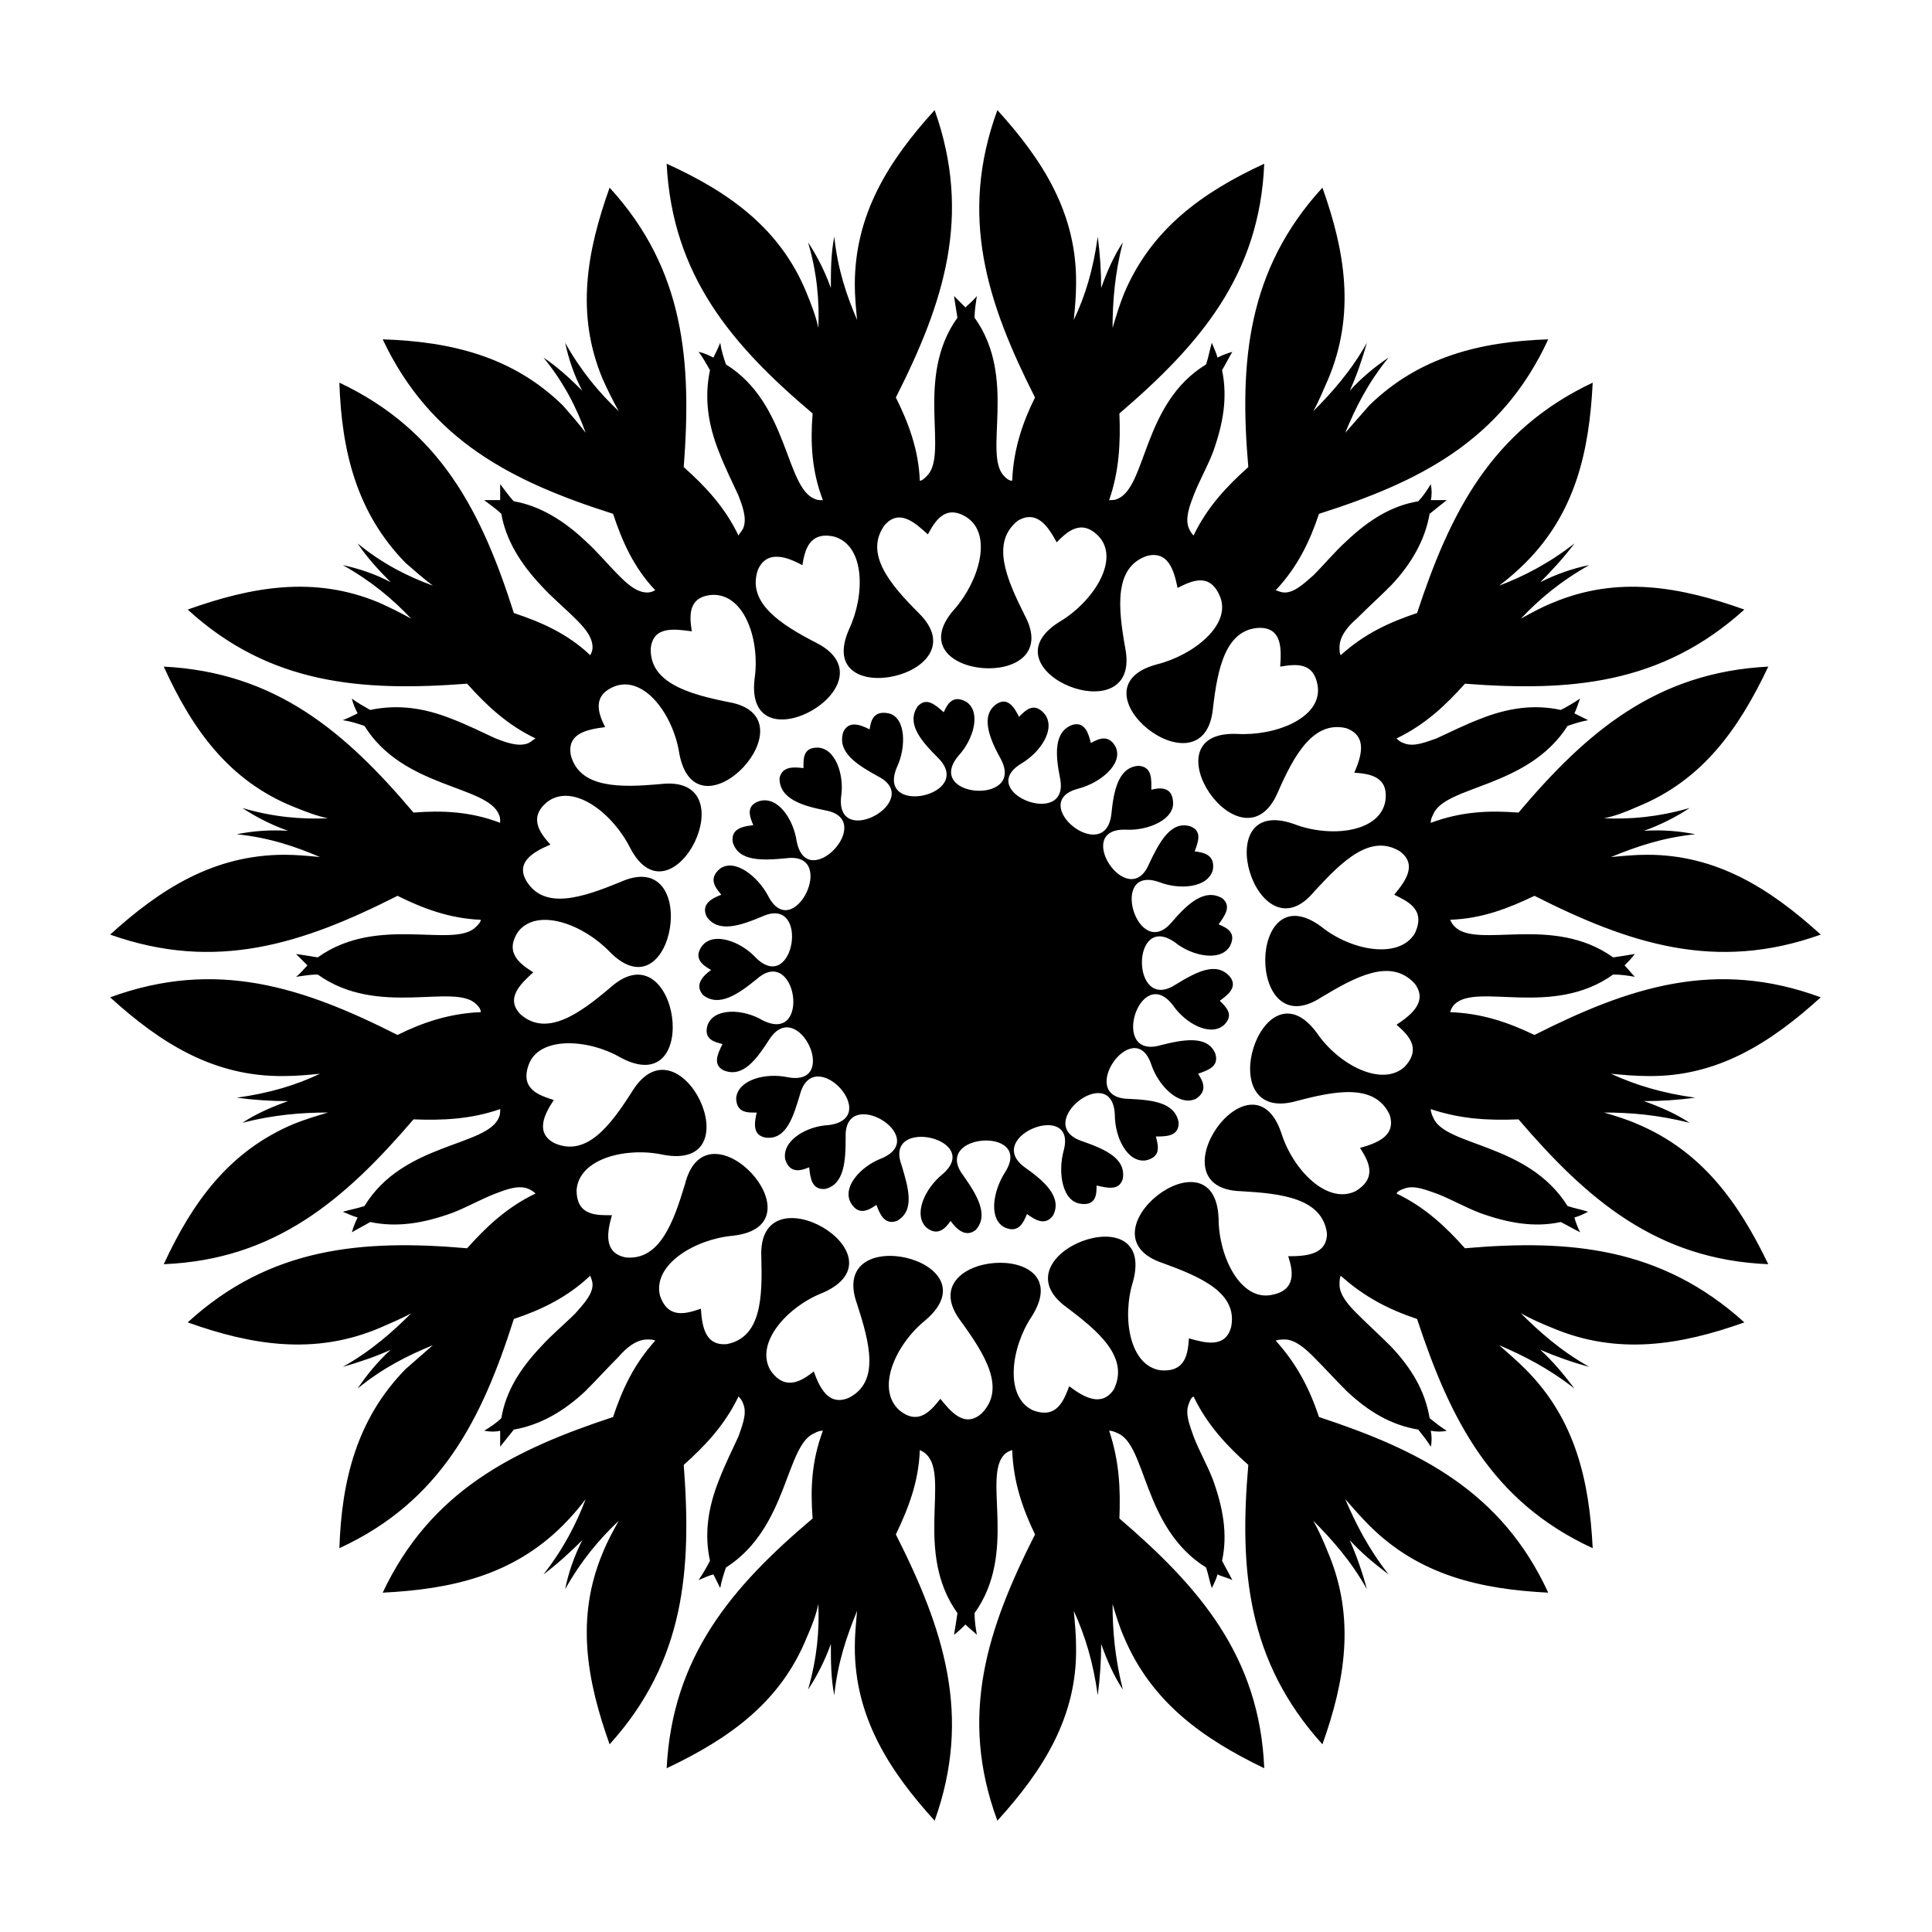 <?xml version="1.0" encoding="UTF-8"?>
<!-- Uploaded to: ICON Repo, www.iconrepo.com, Generator: ICON Repo Mixer Tools -->
<svg fill="#000000" width="800px" height="800px" version="1.1" viewBox="144 144 512 512" xmlns="http://www.w3.org/2000/svg">
 <path d="m387.76 271.4c-0.301-8.16-3.023-15.414-6.348-22.062 12.695-25.086 20.25-48.055 10.277-76.16-12.09 13.297-21.156 27.504-21.156 46.242 0 3.023 0.301 6.348 0.605 9.367-2.719-6.348-5.137-13.297-6.043-22.062-0.906 4.535-0.906 9.066-0.906 13.602-1.512-4.231-3.625-8.461-6.043-12.09 2.418 8.16 3.023 15.715 2.719 22.668-0.605-3.023-1.812-6.043-3.023-9.066-6.953-17.227-20.551-26.898-37.172-34.453 1.512 29.617 17.227 48.055 38.684 66.188-0.605 7.555-0.301 15.109 2.719 22.969-0.906 0-1.512 0-2.117-0.301-7.859-3.023-6.953-25.387-23.574-35.664-0.605-1.812-1.207-3.625-1.512-5.742-0.605 1.512-1.207 2.719-1.812 3.93-1.207-0.605-2.418-1.207-3.93-1.512 1.207 1.512 2.117 3.324 3.023 4.836-1.512 7.254-0.605 14.203 2.418 21.762 1.512 3.93 3.324 7.555 5.137 11.484 0.906 2.418 2.418 6.043 1.207 8.766-0.301 0.605-0.906 1.207-1.207 1.812-3.625-7.555-8.766-12.996-14.508-18.133 2.117-27.805 0.301-52.285-19.645-74.047-6.043 16.926-9.066 33.547-1.812 50.773 1.207 2.719 2.719 5.742 4.231 8.461-5.137-4.836-9.973-10.578-14.203-18.133 0.906 4.231 2.418 8.766 4.535 12.695-3.324-3.324-6.648-6.348-10.277-8.766 5.441 6.648 8.766 13.297 11.184 19.945-1.812-2.418-3.93-4.836-6.043-7.254-13.297-12.996-29.617-16.926-47.75-17.527 12.695 26.898 34.453 37.777 61.051 46.242 2.418 7.254 5.441 14.203 11.184 20.25-0.605 0.301-1.207 0.605-2.117 0.605-3.023 0-5.742-2.719-7.555-4.535-3.023-3.023-5.742-6.348-8.766-9.066-5.742-5.441-12.09-9.367-19.039-10.578-1.207-1.207-2.418-3.023-3.625-4.535v4.231h-4.231c1.512 1.207 3.324 2.418 4.535 3.625 1.207 6.953 5.137 13.297 10.578 19.039 2.719 3.023 6.043 5.742 9.066 8.766 1.812 1.812 4.535 4.535 4.535 7.555 0 0.906-0.301 1.512-0.605 2.117-6.043-5.742-12.996-8.766-20.25-11.184-8.461-26.598-19.344-48.355-46.242-61.051 0.605 18.133 4.535 34.453 17.527 47.75 2.418 2.117 4.836 4.231 7.254 6.043-6.648-2.418-13.297-5.742-19.945-11.184 2.418 3.625 5.441 6.953 8.766 10.277-3.93-2.117-8.461-3.625-12.695-4.535 7.555 4.231 13.297 9.066 18.133 14.203-2.719-1.512-5.742-3.023-8.461-4.231-17.227-7.254-33.848-4.231-50.773 1.812 21.762 19.945 46.242 21.762 74.047 19.645 5.137 5.742 10.578 10.879 18.133 14.508-0.605 0.301-1.207 0.906-1.812 1.207-2.719 1.207-6.348-0.301-8.766-1.207-3.93-1.812-7.555-3.625-11.484-5.137-7.555-3.023-14.508-3.93-21.762-2.418-1.512-0.906-3.324-1.812-4.836-3.023 0.301 1.512 0.906 2.719 1.512 3.93-1.207 0.605-2.418 1.207-3.93 1.812 2.117 0.301 3.93 0.906 5.742 1.512 10.277 16.621 32.641 15.715 35.664 23.574 0.301 0.605 0.301 1.207 0.301 2.117-7.859-3.023-15.414-3.324-22.969-2.719-18.133-21.457-36.57-37.172-66.188-38.684 7.555 16.621 17.227 30.223 34.453 37.172 3.023 1.207 6.043 2.418 9.066 3.023-6.953 0.301-14.508-0.301-22.668-2.719 3.625 2.418 7.859 4.535 12.09 6.043-4.535-0.301-9.066 0-13.602 0.906 8.766 0.906 15.715 3.324 22.062 6.043-3.023-0.301-6.348-0.605-9.367-0.605-18.738 0-32.941 9.066-46.242 21.156 28.105 9.973 51.074 2.418 76.16-10.277 6.648 3.324 13.902 6.043 22.062 6.348 0 0.605-0.605 1.207-1.207 1.812-5.742 6.043-25.992-3.324-42.008 8.16-1.812-0.301-3.625-0.605-5.742-0.906 1.207 1.207 2.117 2.117 3.023 3.023-0.906 0.906-1.812 2.117-3.023 3.023 2.117-0.301 3.93-0.605 5.742-0.605 16.02 11.484 36.266 2.117 42.008 7.859 0.605 0.605 1.207 1.207 1.207 2.117-8.16 0.301-15.414 2.719-22.062 6.043-25.086-12.695-48.055-20.25-76.16-9.973 13.297 12.09 27.504 21.156 46.242 20.855 3.023 0 6.348-0.301 9.367-0.605-6.348 3.023-13.297 5.137-22.062 6.348 4.535 0.605 9.066 0.906 13.602 0.906-4.231 1.512-8.461 3.324-12.09 5.742 8.16-2.117 15.715-2.719 22.668-2.719-3.023 0.906-6.043 1.812-9.066 3.023-17.227 7.254-26.898 20.855-34.453 37.172 29.617-1.207 48.055-17.227 66.188-38.383 7.555 0.301 15.109 0 22.969-2.719 0 0.605 0 1.512-0.301 2.117-3.023 7.859-25.387 6.648-35.664 23.574-1.812 0.605-3.625 0.906-5.742 1.512 1.512 0.605 2.719 1.207 3.93 1.512-0.605 1.207-1.207 2.719-1.512 3.93 1.512-0.906 3.324-1.812 4.836-2.719 7.254 1.512 14.203 0.301 21.762-2.418 3.93-1.512 7.555-3.625 11.484-5.137 2.418-0.906 6.043-2.418 8.766-1.207 0.605 0.301 1.207 0.605 1.812 1.207-7.555 3.625-12.996 8.766-18.133 14.508-27.805-2.418-52.285-0.301-74.047 19.645 16.926 6.043 33.547 8.766 50.773 1.512 2.719-1.207 5.742-2.418 8.461-3.93-4.836 4.836-10.578 9.973-18.133 14.203 4.231-1.207 8.766-2.719 12.695-4.535-3.324 3.023-6.348 6.648-8.766 10.277 6.648-5.441 13.297-8.766 19.945-11.484-2.418 2.117-4.836 4.231-7.254 6.348-12.996 13.297-16.926 29.617-17.527 47.449 26.898-12.391 37.777-34.152 46.242-60.746 7.254-2.418 14.203-5.742 20.25-11.484 0.301 0.906 0.605 1.512 0.605 2.418 0 2.719-2.719 5.441-4.535 7.555-3.023 3.023-6.348 5.742-9.066 8.766-5.441 5.742-9.367 11.785-10.578 19.039-1.207 1.207-3.023 2.418-4.535 3.324 1.512 0.301 3.023 0.301 4.231 0v4.231c1.207-1.512 2.418-3.023 3.625-4.535 6.953-1.207 13.297-4.836 19.039-10.277 3.023-3.023 5.742-6.043 8.766-9.066 1.812-2.117 4.535-4.535 7.555-4.535 0.906 0 1.512 0 2.117 0.301-5.742 6.348-8.766 12.996-11.184 20.25-26.598 8.766-48.355 19.645-61.051 46.543 18.133-0.906 34.453-4.535 47.75-17.832 2.117-2.117 4.231-4.535 6.043-6.953-2.418 6.348-5.742 12.996-11.184 19.945 3.625-2.719 6.953-5.742 10.277-9.066-2.117 4.231-3.625 8.461-4.535 12.996 4.231-7.555 9.066-13.297 14.203-18.133-1.512 2.719-3.023 5.441-4.231 8.461-7.254 17.227-4.231 33.848 1.812 50.773 19.945-22.062 21.762-46.242 19.645-74.047 5.742-5.137 10.879-10.578 14.508-18.133 0.301 0.301 0.906 0.906 1.207 1.812 1.207 2.719-0.301 6.043-1.207 8.766-1.812 3.93-3.625 7.555-5.137 11.484-3.023 7.555-3.93 14.508-2.418 21.457-0.906 1.812-1.812 3.324-3.023 5.137 1.512-0.605 2.719-1.207 3.93-1.512 0.605 1.207 1.207 2.418 1.812 3.625 0.301-1.812 0.906-3.625 1.512-5.441 16.621-10.578 15.715-32.641 23.574-35.664 0.605-0.301 1.207-0.605 2.117-0.605-3.023 8.16-3.324 15.414-2.719 23.27-21.457 18.133-37.172 36.57-38.684 66.188 16.621-7.859 30.223-17.527 37.172-34.758 1.207-2.719 2.418-5.742 3.023-8.766 0.301 6.953-0.301 14.203-2.719 22.668 2.418-3.625 4.535-7.859 6.043-12.09 0 4.535 0 9.066 0.906 13.602 0.906-8.766 3.324-15.715 6.043-22.363-0.301 3.324-0.605 6.348-0.605 9.672 0 18.438 9.066 32.641 21.156 45.938 9.973-27.805 2.418-50.773-10.277-75.859 3.324-6.953 6.043-13.902 6.348-22.363 0.605 0.301 1.207 0.605 1.812 1.207 6.043 6.043-3.324 25.992 8.16 42.008-0.301 2.117-0.605 3.93-0.906 5.742 1.207-0.906 2.117-1.812 3.023-2.719 0.906 0.906 2.117 1.812 3.023 2.719-0.301-1.812-0.605-3.625-0.605-5.742 11.484-16.02 2.117-35.965 7.859-42.008 0.605-0.605 1.207-0.906 2.117-1.207 0.301 8.461 2.719 15.414 6.043 22.363-12.695 25.086-20.25 48.055-9.973 75.859 12.09-13.297 21.156-27.504 20.855-45.938 0-3.324-0.301-6.348-0.605-9.672 3.023 6.648 5.137 13.602 6.348 22.363 0.605-4.535 0.906-9.066 0.906-13.602 1.512 4.231 3.324 8.461 5.742 12.09-2.117-8.461-2.719-15.715-2.719-22.668 0.906 3.023 1.812 6.043 3.023 8.766 7.254 17.227 20.855 26.898 37.172 34.758-1.207-29.617-17.227-48.055-38.383-66.188 0.301-7.859 0-15.109-2.719-23.27 0.605 0 1.512 0.301 2.117 0.605 7.859 3.023 6.648 25.086 23.574 35.664 0.605 1.812 0.906 3.625 1.512 5.441 0.605-1.207 1.207-2.418 1.512-3.625 1.207 0.605 2.719 0.906 3.93 1.512-0.906-1.812-1.812-3.324-2.719-5.137 1.512-6.953 0.301-13.902-2.418-21.457-1.512-3.93-3.625-7.555-5.137-11.484-0.906-2.719-2.418-6.043-1.207-8.766 0.301-0.906 0.605-1.512 1.207-1.812 3.625 7.555 8.766 12.996 14.508 18.133-2.418 27.805-0.301 51.984 19.645 74.047 6.043-16.926 8.766-33.547 1.512-50.773-1.207-3.023-2.418-5.742-3.93-8.461 4.836 4.836 9.973 10.578 14.203 18.133-1.207-4.535-2.719-8.766-4.535-12.996 3.023 3.324 6.648 6.348 10.277 9.066-5.441-6.953-8.766-13.602-11.484-19.945 2.117 2.418 4.231 4.836 6.348 6.953 13.297 13.297 29.617 16.926 47.449 17.832-12.391-26.898-34.152-37.777-60.746-46.543-2.418-7.254-5.742-13.902-11.484-20.25 0.906-0.301 1.512-0.301 2.418-0.301 2.719 0 5.441 2.418 7.555 4.535 3.023 3.023 5.742 6.043 8.766 9.066 5.742 5.441 11.785 9.066 19.039 10.277 1.207 1.512 2.418 3.023 3.324 4.535 0.301-1.207 0.301-2.719 0-4.231 1.512 0.301 3.023 0.301 4.231 0-1.512-0.906-3.023-2.117-4.535-3.324-1.207-7.254-4.836-13.297-10.277-19.039-3.023-3.023-6.043-5.742-9.066-8.766-2.117-2.117-4.535-4.836-4.535-7.555 0-0.906 0-1.512 0.301-2.418 6.348 5.742 12.996 9.066 20.25 11.484 8.766 26.598 19.645 48.355 46.543 60.746-0.906-17.832-4.535-34.152-17.832-47.449-2.117-2.117-4.535-4.231-6.953-6.348 6.348 2.719 12.996 6.043 19.945 11.484-2.719-3.625-5.742-7.254-9.066-10.277 4.231 1.812 8.461 3.324 12.996 4.535-7.555-4.231-13.297-9.367-18.133-14.203 2.719 1.512 5.441 2.719 8.461 3.93 17.227 7.254 33.848 4.535 50.773-1.512-22.062-19.945-46.242-22.062-74.047-19.645-5.137-5.742-10.578-10.879-18.133-14.508 0.301-0.605 0.906-0.906 1.812-1.207 2.719-1.207 6.043 0.301 8.766 1.207 3.93 1.512 7.555 3.625 11.484 5.137 7.555 2.719 14.508 3.93 21.457 2.418 1.812 0.906 3.324 1.812 5.137 2.719-0.605-1.207-1.207-2.719-1.512-3.93 1.207-0.301 2.418-0.906 3.625-1.512-1.812-0.605-3.625-0.906-5.441-1.512-10.578-16.926-32.641-15.715-35.664-23.574-0.301-0.605-0.605-1.512-0.605-2.117 8.16 2.719 15.414 3.023 23.27 2.719 18.133 21.156 36.57 37.172 66.188 38.383-7.859-16.32-17.527-29.922-34.758-37.172-2.719-1.207-5.742-2.117-8.766-3.023 6.953 0 14.203 0.605 22.668 2.719-3.625-2.418-7.859-4.231-12.09-5.742 4.535 0 9.066-0.301 13.602-0.906-8.766-1.207-15.715-3.324-22.363-6.348 3.324 0.301 6.348 0.605 9.672 0.605 18.438 0.301 32.641-8.766 45.938-20.855-27.805-10.277-50.773-2.719-75.859 9.973-6.953-3.324-13.902-5.742-22.363-6.043 0.301-0.906 0.605-1.512 1.207-2.117 6.043-5.742 25.992 3.625 42.008-7.859 2.117 0 3.93 0.301 5.742 0.605-0.906-0.906-1.812-2.117-2.719-3.023 0.906-0.906 1.812-1.812 2.719-3.023-1.812 0.301-3.625 0.605-5.742 0.906-16.02-11.484-35.965-2.117-42.008-8.16-0.605-0.605-0.906-1.207-1.207-1.812 8.461-0.301 15.414-3.023 22.363-6.348 25.086 12.695 48.055 20.25 75.859 10.277-13.297-12.09-27.504-21.156-45.938-21.156-3.324 0-6.348 0.301-9.672 0.605 6.648-2.719 13.602-5.137 22.363-6.043-4.535-0.906-9.066-1.207-13.602-0.906 4.231-1.512 8.461-3.625 12.09-6.043-8.461 2.418-15.715 3.023-22.668 2.719 3.023-0.605 6.043-1.812 8.766-3.023 17.227-6.953 26.898-20.551 34.758-37.172-29.617 1.512-48.055 17.227-66.188 38.684-7.859-0.605-15.109-0.301-23.27 2.719 0-0.906 0.301-1.512 0.605-2.117 3.023-7.859 25.086-6.953 35.664-23.574 1.812-0.605 3.625-1.207 5.441-1.512-1.207-0.605-2.418-1.207-3.625-1.812 0.605-1.207 0.906-2.418 1.512-3.93-1.812 1.207-3.324 2.117-5.137 3.023-6.953-1.512-13.902-0.605-21.457 2.418-3.93 1.512-7.555 3.324-11.484 5.137-2.719 0.906-6.043 2.418-8.766 1.207-0.906-0.301-1.512-0.906-1.812-1.207 7.555-3.625 12.996-8.766 18.133-14.508 27.805 2.117 51.984 0.301 74.047-19.645-16.926-6.043-33.547-9.066-50.773-1.812-3.023 1.207-5.742 2.719-8.461 4.231 4.836-5.137 10.578-9.973 18.133-14.203-4.535 0.906-8.766 2.418-12.996 4.535 3.324-3.324 6.348-6.648 9.066-10.277-6.953 5.441-13.602 8.766-19.945 11.184 2.418-1.812 4.836-3.93 6.953-6.043 13.297-13.297 16.926-29.617 17.832-47.75-26.898 12.695-37.777 34.453-46.543 61.051-7.254 2.418-13.902 5.441-20.25 11.184-0.301-0.605-0.301-1.207-0.301-2.117 0-3.023 2.418-5.742 4.535-7.555 3.023-3.023 6.043-5.742 9.066-8.766 5.441-5.742 9.066-12.09 10.277-19.039 1.512-1.207 3.023-2.418 4.535-3.625h-4.231c0.301-1.207 0.301-2.719 0-4.231-0.906 1.512-2.117 3.324-3.324 4.535-7.254 1.207-13.297 5.137-19.039 10.578-3.023 2.719-5.742 6.043-8.766 9.066-2.117 1.812-4.836 4.535-7.555 4.535-0.906 0-1.512-0.301-2.418-0.605 5.742-6.043 9.066-12.996 11.484-20.25 26.598-8.461 48.355-19.344 60.746-46.242-17.832 0.605-34.152 4.535-47.449 17.527-2.117 2.418-4.231 4.836-6.348 7.254 2.719-6.648 6.043-13.297 11.484-19.945-3.625 2.418-7.254 5.441-10.277 8.766 1.812-3.93 3.324-8.461 4.535-12.695-4.231 7.555-9.367 13.297-14.203 18.133 1.512-2.719 2.719-5.742 3.93-8.461 7.254-17.227 4.535-33.848-1.512-50.773-19.945 21.762-22.062 46.242-19.645 74.047-5.742 5.137-10.879 10.578-14.508 18.133-0.605-0.605-0.906-1.207-1.207-1.812-1.207-2.719 0.301-6.348 1.207-8.766 1.512-3.93 3.625-7.555 5.137-11.484 2.719-7.555 3.93-14.508 2.418-21.762 0.906-1.512 1.812-3.324 2.719-4.836-1.207 0.301-2.719 0.906-3.93 1.512-0.301-1.207-0.906-2.418-1.512-3.93-0.605 2.117-0.906 3.93-1.512 5.742-16.926 10.277-15.715 32.641-23.574 35.664-0.605 0.301-1.512 0.301-2.117 0.301 2.719-7.859 3.023-15.414 2.719-22.969 21.156-18.133 37.172-36.57 38.383-66.188-16.32 7.555-29.922 17.227-37.172 34.453-1.207 3.023-2.117 6.043-3.023 9.066 0-6.953 0.605-14.508 2.719-22.668-2.418 3.625-4.231 7.859-5.742 12.09 0-4.535-0.301-9.066-0.906-13.602-1.207 8.766-3.324 15.715-6.348 22.062 0.301-3.023 0.605-6.348 0.605-9.367 0.301-18.738-8.766-32.941-20.855-46.242-10.277 28.105-2.719 51.074 9.973 76.16-3.324 6.648-5.742 13.902-6.043 22.062-0.906 0-1.512-0.605-2.117-1.207-5.742-5.742 3.625-25.992-7.859-42.008 0-1.812 0.301-3.625 0.605-5.742-0.906 1.207-2.117 2.117-3.023 3.023-0.906-0.906-1.812-1.812-3.023-3.023 0.301 2.117 0.605 3.93 0.906 5.742-11.484 16.02-2.117 36.266-8.16 42.008-0.605 0.605-1.207 1.207-1.812 1.207zm9.066 34.152c-16.02 18.438 29.922 22.363 18.738 1.512-4.836-9.672-9.066-19.344-1.812-25.086 5.137-3.023 8.16 1.812 10.277 5.742 2.719-2.719 6.648-6.648 11.484-1.207 5.137 6.348-2.117 17.227-10.879 22.363-20.551 12.996 22.363 30.223 17.527 6.648-1.812-10.277-3.023-21.156 5.742-24.18 5.742-1.512 7.254 3.93 8.16 8.461 3.625-1.812 8.461-4.231 11.184 2.117 3.324 7.555-6.953 15.715-16.621 18.133-23.875 6.348 12.391 35.359 14.809 11.785 1.207-10.578 3.324-21.156 12.391-21.457 6.043 0 5.742 5.742 5.441 10.277 3.93-0.605 9.066-1.512 9.973 5.441 0.906 8.16-11.184 12.996-21.457 12.391-24.48-0.906 1.512 37.477 10.879 15.414 4.231-9.672 9.367-19.039 18.133-16.926 5.742 2.117 3.93 7.555 2.117 11.785 3.93 0.301 9.367 0.906 8.16 7.859-1.812 8.16-14.809 9.367-24.18 5.742-23.27-8.16-9.672 36.266 5.441 17.832 7.254-7.859 14.809-15.414 22.668-10.578 4.836 3.625 1.207 8.16-1.512 11.484 3.625 1.812 8.461 3.93 5.441 10.277-4.231 6.953-16.926 4.535-24.781-1.812-19.645-14.508-19.945 31.734 0 18.738 9.066-5.441 18.438-10.578 24.781-3.625 3.625 4.836-1.207 8.461-4.836 10.879 2.719 2.418 6.953 6.043 2.117 11.184-6.043 5.441-17.527-0.605-23.27-9.066-14.508-19.645-28.41 24.48-5.441 18.133 10.277-2.719 20.855-4.836 24.781 3.625 1.812 5.742-3.625 7.555-7.859 8.766 2.117 3.324 4.836 7.859-1.207 11.484-7.555 3.625-16.621-5.742-19.645-15.414-7.859-23.27-34.453 14.809-10.578 15.414 10.578 0.605 21.457 1.812 22.668 11.184 0 5.742-5.742 6.043-10.277 6.043 1.207 3.625 2.418 9.066-4.535 10.277-8.16 1.512-13.902-10.277-13.902-20.25-0.906-24.48-37.477 4.231-14.809 11.785 9.973 3.625 19.945 7.859 18.133 16.926-1.512 5.742-6.953 4.231-11.184 3.023-0.301 3.625-0.605 9.066-7.555 8.461-8.16-1.207-10.277-13.902-7.254-23.574 6.348-23.574-36.871-6.953-17.527 6.953 8.461 6.348 16.621 13.297 12.391 21.762-3.324 4.836-8.16 1.812-11.785-0.906-1.512 3.93-3.324 8.766-9.672 6.348-7.555-3.625-5.742-16.621-0.301-24.781 13.297-20.855-32.941-17.527-18.738 1.207 6.348 8.766 12.09 17.832 5.441 24.48-4.535 3.93-8.16-0.605-10.879-3.93-2.418 3.023-5.742 7.254-10.879 3.023-6.348-5.742-0.906-17.527 6.953-23.875 18.738-16.02-26.293-26.598-18.133-4.231 3.324 10.277 6.043 20.551-2.117 24.781-5.441 2.418-7.859-2.719-9.367-6.953-3.023 2.418-7.555 5.441-11.484-0.301-4.231-7.254 4.535-16.926 13.902-20.551 22.668-9.973-17.527-33.246-16.32-9.367 0.301 10.578 0 21.156-9.066 22.969-6.043 0.605-6.648-5.137-6.953-9.367-3.625 1.207-8.766 3.023-10.879-3.625-1.812-8.16 9.367-14.809 19.344-15.715 24.48-2.719-6.953-36.871-12.695-13.602-3.023 9.973-6.648 20.25-15.715 19.344-6.043-1.207-4.836-6.953-3.625-11.184-3.93 0-9.367 0.301-9.367-6.648 0.605-8.461 13.297-11.484 22.969-9.367 24.18 4.535 4.535-37.172-8.16-16.926-5.742 9.066-12.09 17.527-20.551 13.902-5.441-2.719-2.719-7.859-0.301-11.484-3.625-1.207-9.066-2.719-6.648-9.367 2.719-7.555 15.715-6.953 24.48-1.812 21.762 11.484 15.109-34.453-2.719-18.738-8.16 6.953-16.926 13.297-23.875 7.254-4.231-4.231 0-8.16 3.324-11.184-3.324-2.117-7.859-5.137-3.93-10.879 5.137-6.348 17.227-1.812 24.18 5.441 17.227 17.527 24.48-28.41 2.719-18.438-9.672 3.93-19.945 7.555-24.781-0.301-3.023-5.137 2.117-7.859 6.348-9.672-2.719-3.023-6.043-7.254-0.605-11.484 6.953-4.836 17.227 3.324 21.762 12.391 11.184 21.457 31.734-19.945 7.859-16.926-10.277 0.906-21.156 1.207-23.574-7.555-1.207-6.043 4.535-6.953 9.066-7.555-1.812-3.625-3.625-8.461 2.719-10.879 7.859-2.719 15.414 7.859 16.926 17.832 4.535 24.18 36.266-9.672 12.996-13.602-10.578-2.117-20.855-5.137-20.551-14.203 0.605-6.043 6.348-5.137 10.879-4.535-0.605-3.93-1.207-9.367 5.742-9.672 8.461 0 12.391 12.391 10.879 22.363-2.719 24.18 37.777 1.207 16.32-9.672-9.367-4.836-18.438-10.578-15.414-19.344 2.418-5.441 7.859-3.324 11.785-1.207 0.605-3.93 1.812-9.066 8.461-7.555 8.16 2.418 8.16 15.414 3.93 24.48-9.973 22.363 35.359 12.391 18.438-4.231-7.555-7.555-14.508-15.715-9.066-23.27 3.93-4.535 8.16-0.605 11.484 2.418 1.812-3.324 4.535-8.16 10.277-4.535 6.953 4.535 3.324 16.926-3.324 24.48zm1.207 38.684c-9.367 11.184 17.832 13.297 11.184 0.906-3.023-5.441-5.441-11.484-1.207-14.508 3.023-2.117 4.836 0.906 6.043 3.324 1.812-1.812 3.93-3.93 6.648-0.906 3.324 3.93-0.906 10.277-6.043 13.297-12.391 7.555 12.996 17.527 10.277 3.93-1.207-6.043-1.812-12.391 3.324-14.203 3.324-0.906 4.231 2.418 4.836 4.836 2.117-1.207 4.836-2.418 6.648 1.207 1.812 4.535-4.231 9.367-9.973 10.879-13.902 3.625 7.254 20.855 8.766 6.648 0.605-6.043 1.812-12.391 7.254-12.695 3.625 0.301 3.324 3.625 3.324 6.348 2.117-0.605 5.441-0.906 5.742 3.023 0.605 4.836-6.648 7.859-12.391 7.555-14.508-0.605 0.605 22.062 6.043 9.066 2.719-5.742 5.742-11.484 10.879-9.973 3.324 1.207 2.117 4.231 1.207 6.648 2.418 0.301 5.441 0.906 4.836 4.836-1.207 4.836-8.766 5.441-14.203 3.324-13.602-4.836-5.742 21.457 3.324 10.578 3.93-4.535 8.461-9.066 13.297-6.348 2.719 2.117 0.605 4.836-0.906 6.953 2.117 0.906 4.836 2.117 3.023 5.742-2.418 4.231-9.973 2.719-14.508-0.906-11.785-8.461-11.785 18.738 0 11.184 5.441-3.324 10.879-6.348 14.508-2.117 2.117 2.719-0.605 4.836-2.719 6.348 1.512 1.512 3.93 3.625 1.207 6.348-3.625 3.324-10.277-0.301-13.602-5.137-8.766-11.484-16.926 14.508-3.324 10.578 6.043-1.512 12.391-2.719 14.508 2.117 1.207 3.625-2.117 4.535-4.535 5.441 1.207 1.812 2.719 4.535-0.605 6.648-4.535 2.117-9.973-3.625-11.785-9.066-4.535-13.602-20.25 8.766-6.043 9.066 6.348 0.301 12.391 0.906 13.297 6.348 0 3.625-3.324 3.625-6.043 3.625 0.605 2.418 1.512 5.441-2.719 6.348-4.836 0.605-8.16-6.043-8.16-12.09-0.605-14.508-22.062 2.418-8.766 6.953 6.043 2.117 11.785 4.535 10.879 9.973-0.906 3.324-4.231 2.418-6.953 1.812 0 2.117 0 5.441-4.231 4.836-4.836-0.605-6.043-8.16-4.535-13.902 3.93-13.902-21.457-3.93-10.277 4.231 5.137 3.625 9.973 7.859 7.555 12.695-2.117 3.023-4.836 1.207-6.953-0.301-0.906 2.117-2.117 5.137-5.742 3.625-4.535-2.117-3.324-9.672 0-14.809 7.555-12.09-19.645-10.277-11.184 0.906 3.625 5.137 6.953 10.578 3.324 14.508-2.719 2.117-5.137-0.301-6.648-2.418-1.207 1.812-3.324 4.231-6.348 1.812-3.625-3.324-0.605-10.277 4.231-14.203 10.879-9.367-15.715-15.414-10.879-2.418 1.812 6.043 3.625 12.09-1.207 14.809-3.324 1.207-4.535-1.812-5.441-4.231-1.812 1.207-4.535 3.023-6.648-0.301-2.719-4.231 2.418-9.973 8.16-12.09 12.996-5.742-10.277-19.645-9.672-5.441 0 6.043-0.301 12.391-5.441 13.602-3.625 0.301-3.93-3.023-4.231-5.742-2.117 0.906-5.137 1.812-6.348-2.117-0.906-4.836 5.441-8.766 11.484-9.066 14.508-1.812-3.93-21.762-7.555-8.16-1.812 6.043-3.625 12.09-9.066 11.484-3.625-0.605-3.023-3.93-2.418-6.648-2.117 0-5.441 0.301-5.441-3.93 0.605-4.836 7.859-6.648 13.602-5.441 14.203 2.719 2.719-21.762-4.836-9.973-3.324 5.137-6.953 10.277-12.09 8.16-3.023-1.512-1.512-4.535-0.301-6.953-2.117-0.605-5.137-1.207-3.93-5.137 1.812-4.535 9.367-4.231 14.508-1.207 12.996 6.648 9.066-20.25-1.512-10.879-4.836 3.93-9.973 7.555-14.203 4.231-2.418-2.719 0-5.137 2.117-6.648-2.117-1.207-4.836-3.023-2.418-6.348 3.023-3.93 10.277-1.207 14.203 3.023 10.277 10.277 14.508-16.621 1.812-10.879-5.742 2.418-11.785 4.535-14.809 0-1.512-3.324 1.512-4.836 3.93-5.742-1.512-1.812-3.625-4.231-0.301-6.953 3.93-2.719 9.973 2.117 12.695 7.254 6.648 12.996 18.738-11.785 4.836-9.973-6.348 0.605-12.695 0.906-14.203-4.231-0.605-3.625 2.719-4.231 5.441-4.535-0.906-2.117-2.117-5.137 1.512-6.348 4.836-1.512 9.066 4.535 9.973 10.578 2.719 14.203 21.457-5.742 7.555-8.16-6.043-1.207-12.09-3.023-12.09-8.461 0.605-3.324 3.93-3.023 6.348-2.719 0-2.117-0.301-5.441 3.625-5.441 4.836 0 7.254 7.254 6.348 12.996-1.512 14.203 22.363 0.906 9.672-5.441-5.441-3.023-10.879-6.348-9.066-11.785 1.512-3.023 4.535-1.812 6.953-0.605 0.301-2.117 0.906-5.137 5.137-4.231 4.535 1.207 4.535 9.066 2.117 14.203-5.742 13.297 20.855 7.555 10.879-2.418-4.535-4.535-8.461-9.066-5.441-13.602 2.418-2.719 4.836-0.301 6.953 1.512 0.906-2.117 2.418-4.836 6.043-2.719 3.93 2.719 1.812 9.973-2.117 14.203z" fill-rule="evenodd"/>
</svg>